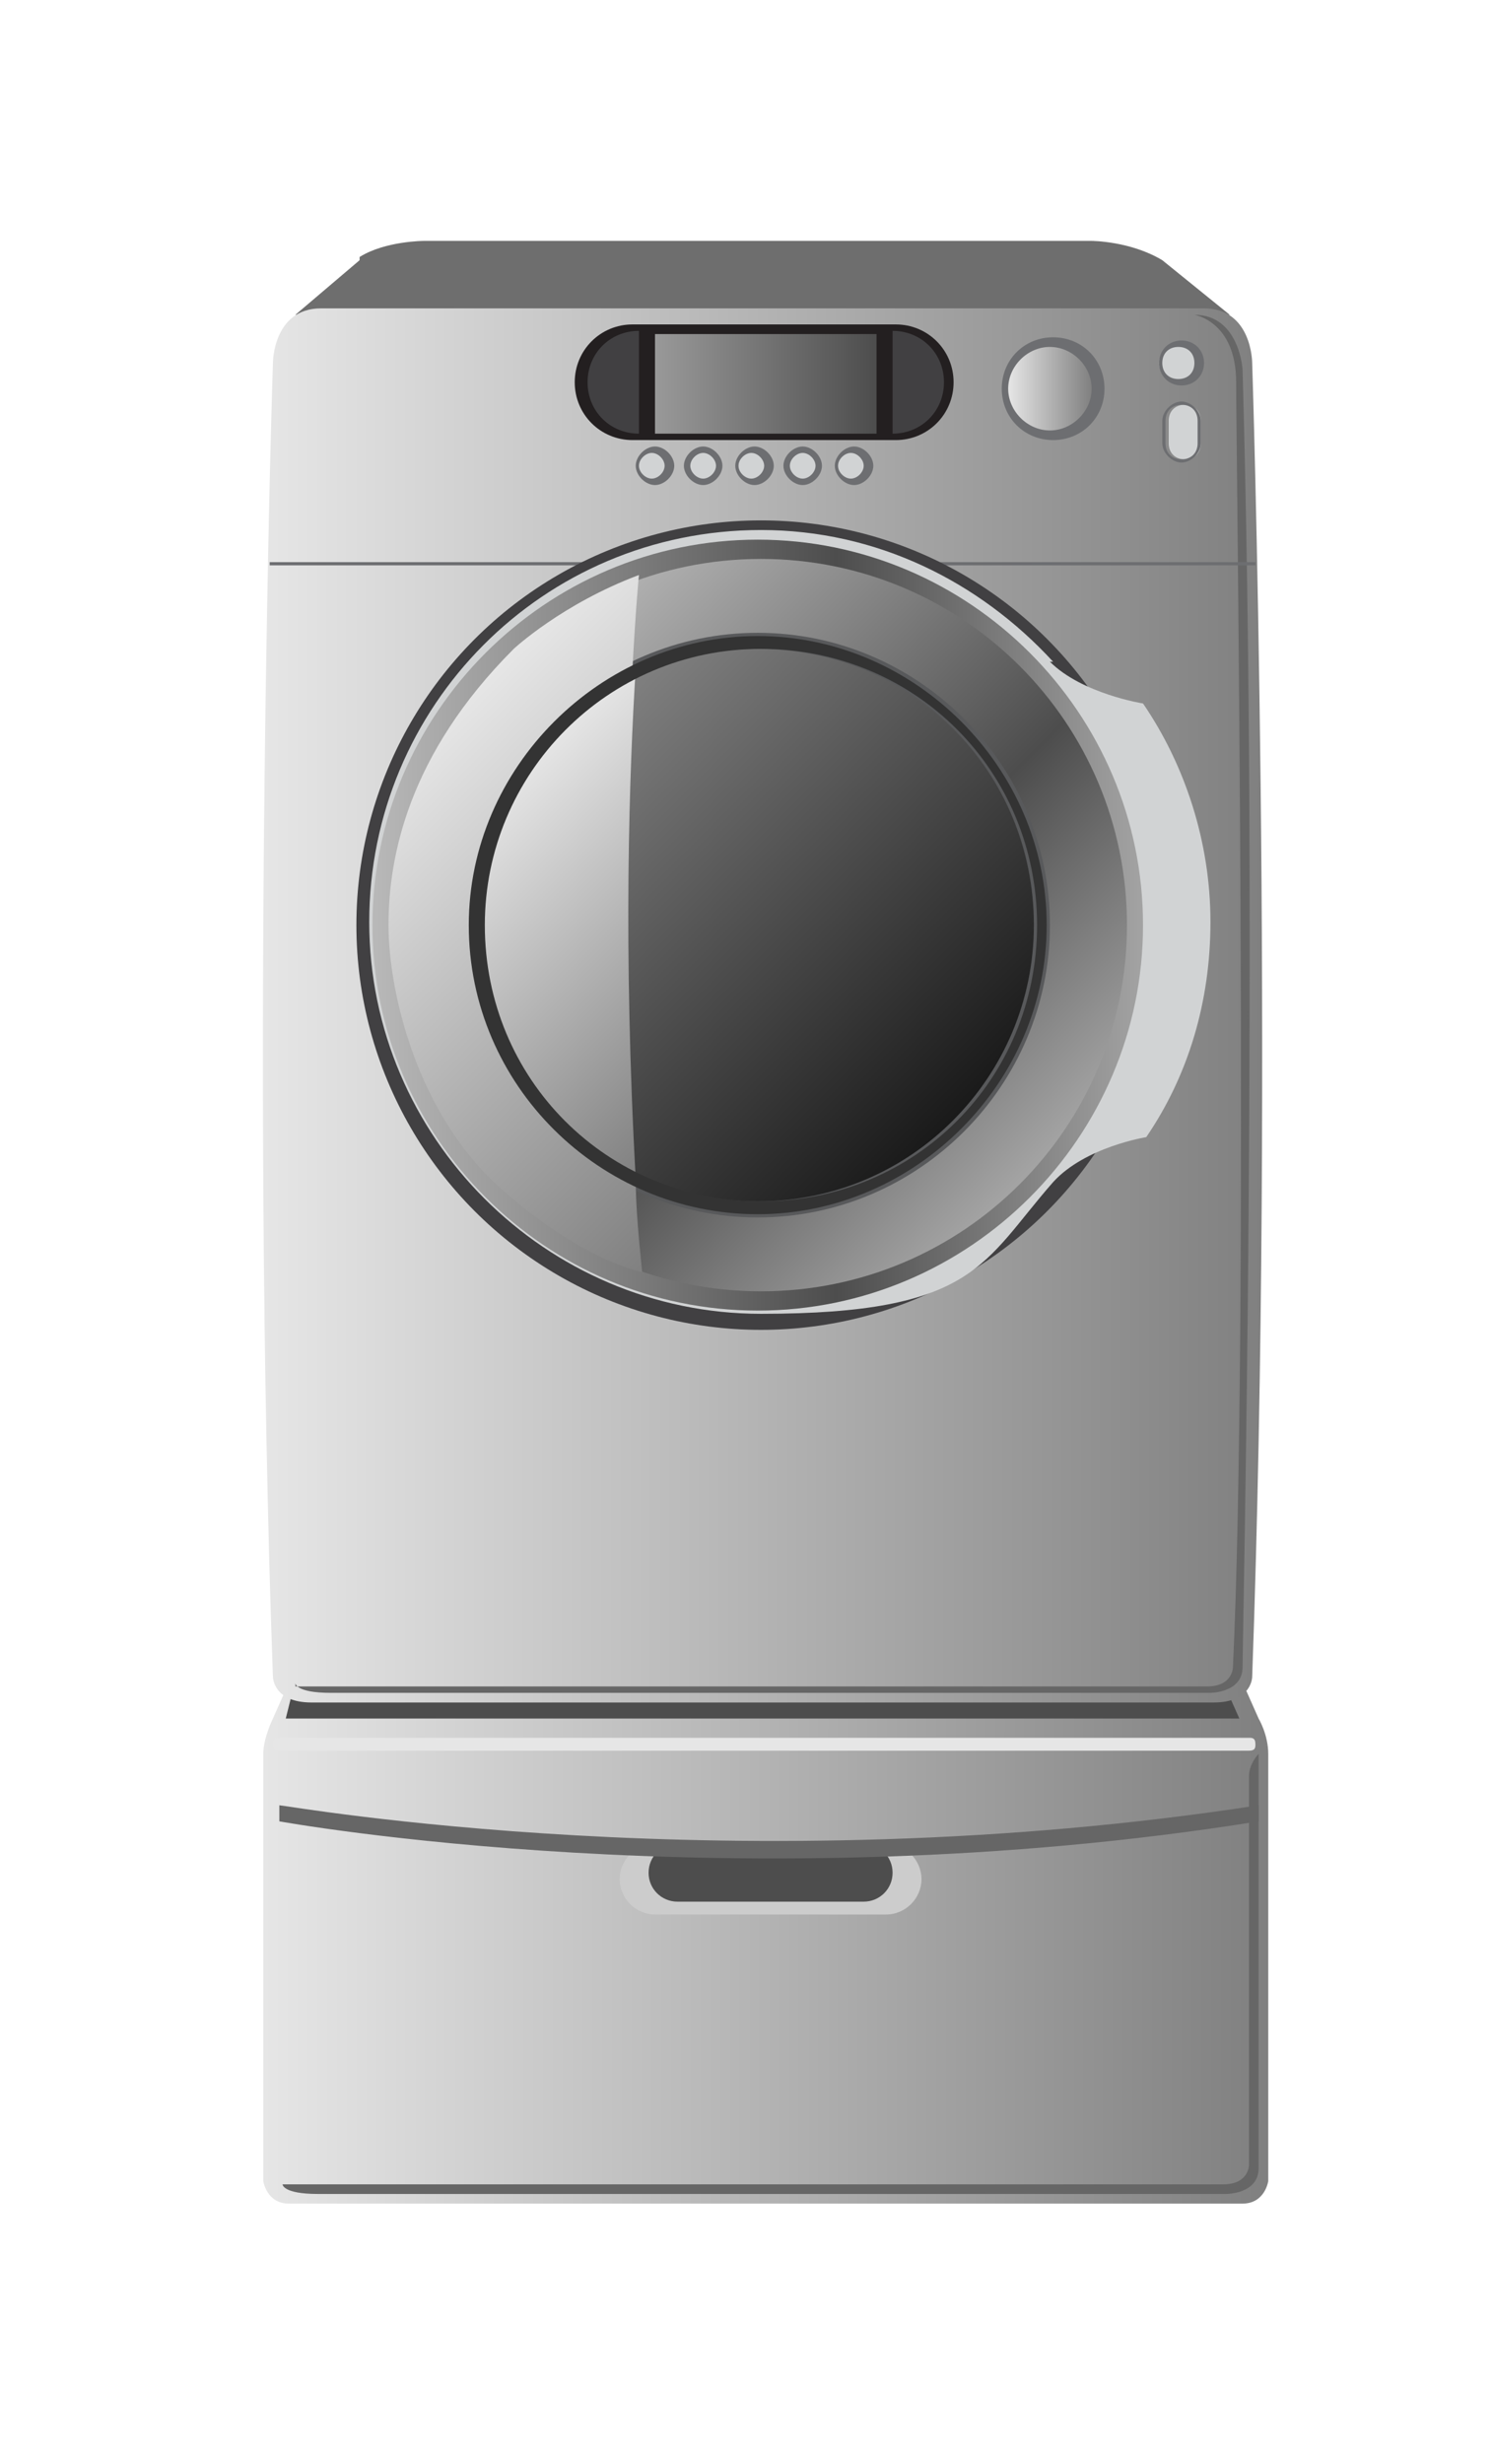 <?xml version="1.0" encoding="UTF-8"?>
<svg id="Layer_1" data-name="Layer 1" xmlns="http://www.w3.org/2000/svg" xmlns:xlink="http://www.w3.org/1999/xlink" version="1.1" viewBox="0 0 46.5 76.7">
  <defs>
    <style>
      .cls-1 {
        fill: #666;
      }

      .cls-1, .cls-2, .cls-3, .cls-4, .cls-5, .cls-6, .cls-7, .cls-8, .cls-9, .cls-10, .cls-11, .cls-12, .cls-13, .cls-14, .cls-15, .cls-16, .cls-17, .cls-18, .cls-19, .cls-20 {
        stroke-width: 0px;
      }

      .cls-2 {
        fill: #333;
      }

      .cls-3 {
        fill: url(#linear-gradient);
      }

      .cls-4 {
        fill: #ccc;
      }

      .cls-5 {
        fill: #6d6e71;
      }

      .cls-6 {
        fill: #6e6e6e;
      }

      .cls-7 {
        fill: #4d4d4d;
      }

      .cls-8 {
        fill: #58595b;
      }

      .cls-9 {
        fill: #231f20;
      }

      .cls-10 {
        fill: #d1d3d4;
      }

      .cls-11 {
        fill: #e6e6e6;
      }

      .cls-12 {
        fill: #414042;
      }

      .cls-13 {
        fill: url(#linear-gradient-4);
      }

      .cls-14 {
        fill: url(#linear-gradient-2);
      }

      .cls-15 {
        fill: url(#linear-gradient-3);
      }

      .cls-16 {
        fill: url(#linear-gradient-8);
      }

      .cls-17 {
        fill: url(#linear-gradient-9);
      }

      .cls-18 {
        fill: url(#linear-gradient-7);
      }

      .cls-19 {
        fill: url(#linear-gradient-5);
      }

      .cls-20 {
        fill: url(#linear-gradient-6);
      }
    </style>
    <linearGradient id="linear-gradient" x1="279.5" y1="60.6" x2="248.3" y2="60.6" gradientTransform="translate(287.7) rotate(-180) scale(1 -1)" gradientUnits="userSpaceOnUse">
      <stop offset="0" stop-color="#e6e6e6"/>
      <stop offset="1" stop-color="gray"/>
    </linearGradient>
    <linearGradient id="linear-gradient-2" x1="8.2" y1="31.3" x2="39.3" y2="31.3" gradientTransform="matrix(1,0,0,1,0,0)" xlink:href="#linear-gradient"/>
    <linearGradient id="linear-gradient-3" x1="31.4" y1="12.1" x2="34" y2="12.1" gradientTransform="matrix(1,0,0,1,0,0)" xlink:href="#linear-gradient"/>
    <linearGradient id="linear-gradient-4" x1="20.4" y1="11.9" x2="27.3" y2="11.9" gradientUnits="userSpaceOnUse">
      <stop offset="0" stop-color="#999"/>
      <stop offset="1" stop-color="#4d4d4d"/>
    </linearGradient>
    <linearGradient id="linear-gradient-5" x1="11.7" y1="28.7" x2="35.6" y2="28.7" gradientUnits="userSpaceOnUse">
      <stop offset="0" stop-color="#b8b8b8"/>
      <stop offset=".6" stop-color="#4d4d4d"/>
      <stop offset="1" stop-color="#a3a3a3"/>
    </linearGradient>
    <linearGradient id="linear-gradient-6" x1="15.6" y1="20.7" x2="31.7" y2="36.8" xlink:href="#linear-gradient-5"/>
    <linearGradient id="linear-gradient-7" x1="17.6" y1="22.7" x2="29.7" y2="34.8" gradientUnits="userSpaceOnUse">
      <stop offset="0" stop-color="#828282"/>
      <stop offset="1" stop-color="#1a1a1a"/>
    </linearGradient>
    <linearGradient id="linear-gradient-8" x1="15.4" y1="24.7" x2="23.6" y2="32.9" gradientTransform="matrix(1,0,0,1,0,0)" xlink:href="#linear-gradient"/>
    <linearGradient id="linear-gradient-9" x1="13.3" y1="23" x2="25" y2="34.6" gradientTransform="matrix(1,0,0,1,0,0)" xlink:href="#linear-gradient"/>
  </defs>
  <path class="cls-6" d="M11.2,8.1l-2,1.7h29.1l-2.1-1.7c-1-.6-2.2-.6-2.2-.6H13.2s-1.2,0-2,.5Z"/>
  <g>
    <path class="cls-3" d="M38.8,52.6l.4.9s.3.5.3,1.1v13.3s-.1.7-.8.7H9c-.7,0-.8-.7-.8-.7v-13.3c0-.5.3-1.1.3-1.1l.4-.9h29.9Z"/>
    <path class="cls-4" d="M28.7,58.5c0,.6-.5,1.1-1.1,1.1h-7.2c-.6,0-1.1-.5-1.1-1.1h0c0-.6.5-1.1,1.1-1.1h7.2c.6,0,1.1.5,1.1,1.1h0Z"/>
    <path class="cls-7" d="M27.8,58.3c0,.5-.4.9-.9.9h-5.8c-.5,0-.9-.4-.9-.9h0c0-.5.4-.9.9-.9h5.8c.5,0,.9.4.9.9h0Z"/>
    <path class="cls-1" d="M8.7,56.2v.5c0,0,14.3,2.6,30.5,0v-.5c-16.2,2.5-30.3,0-30.5,0Z"/>
    <path class="cls-11" d="M39.1,54.3c0,.1,0,.2-.2.2H8.7c-.1,0-.2,0-.2-.2h0c0-.1,0-.2.2-.2h30.2c.1,0,.2,0,.2.2h0Z"/>
    <polygon class="cls-7" points="9.1 52.7 8.9 53.5 38.6 53.5 38.2 52.6 9.1 52.7"/>
    <path class="cls-14" d="M25.1,9.6h12.4c1.5,0,1.5,1.7,1.5,1.7,0,0,.7,21.4,0,40.9,0,0,0,.8-1.2.8H9.7c-1.2,0-1.2-.8-1.2-.8-.7-19.5,0-40.9,0-40.9,0,0,0-1.7,1.5-1.7h15.1Z"/>
    <path class="cls-9" d="M29.7,11.9c0,1-.8,1.8-1.8,1.8h-8.2c-1,0-1.8-.8-1.8-1.8h0c0-1,.8-1.8,1.8-1.8h8.2c1,0,1.8.8,1.8,1.8h0Z"/>
    <g>
      <path class="cls-10" d="M20.9,14.5c0,.3-.2.5-.5.5s-.5-.2-.5-.5.2-.5.5-.5.5.2.5.5Z"/>
      <path class="cls-5" d="M19.8,14.5c0,.3.3.6.6.6s.6-.3.6-.6-.3-.6-.6-.6-.6.3-.6.6ZM19.9,14.5c0-.2.2-.4.4-.4s.4.2.4.4-.2.4-.4.4-.4-.2-.4-.4Z"/>
    </g>
    <g>
      <path class="cls-10" d="M22.4,14.5c0,.3-.2.5-.5.5s-.5-.2-.5-.5.2-.5.5-.5.5.2.5.5Z"/>
      <path class="cls-5" d="M21.3,14.5c0,.3.3.6.6.6s.6-.3.6-.6-.3-.6-.6-.6-.6.3-.6.6ZM21.5,14.5c0-.2.2-.4.4-.4s.4.2.4.4-.2.4-.4.4-.4-.2-.4-.4Z"/>
    </g>
    <g>
      <path class="cls-10" d="M24,14.5c0,.3-.2.5-.5.5s-.5-.2-.5-.5.2-.5.5-.5.5.2.5.5Z"/>
      <path class="cls-5" d="M22.9,14.5c0,.3.3.6.6.6s.6-.3.6-.6-.3-.6-.6-.6-.6.3-.6.6ZM23,14.5c0-.2.2-.4.4-.4s.4.2.4.4-.2.4-.4.4-.4-.2-.4-.4Z"/>
    </g>
    <g>
      <path class="cls-10" d="M25.5,14.5c0,.3-.2.5-.5.5s-.5-.2-.5-.5.2-.5.5-.5.5.2.5.5Z"/>
      <path class="cls-5" d="M24.4,14.5c0,.3.3.6.6.6s.6-.3.6-.6-.3-.6-.6-.6-.6.3-.6.6ZM24.6,14.5c0-.2.2-.4.4-.4s.4.2.4.4-.2.4-.4.4-.4-.2-.4-.4Z"/>
    </g>
    <g>
      <path class="cls-10" d="M27.1,14.5c0,.3-.2.5-.5.5s-.5-.2-.5-.5.2-.5.5-.5.5.2.5.5Z"/>
      <path class="cls-5" d="M26,14.5c0,.3.3.6.6.6s.6-.3.6-.6-.3-.6-.6-.6-.6.3-.6.6ZM26.1,14.5c0-.2.2-.4.4-.4s.4.2.4.4-.2.4-.4.4-.4-.2-.4-.4Z"/>
    </g>
    <g>
      <path class="cls-10" d="M37.3,11.3c0,.3-.3.6-.6.6s-.6-.3-.6-.6.3-.6.6-.6.6.3.6.6Z"/>
      <path class="cls-5" d="M36.1,11.3c0,.4.3.7.7.7s.7-.3.7-.7-.3-.7-.7-.7-.7.3-.7.7ZM36.2,11.3c0-.3.2-.5.5-.5s.5.2.5.5-.2.5-.5.5-.5-.2-.5-.5Z"/>
    </g>
    <g>
      <path class="cls-10" d="M37.4,13.8c0,.3-.2.5-.5.5h0c-.3,0-.5-.2-.5-.5v-.7c0-.3.2-.5.5-.5h0c.3,0,.5.2.5.5v.7Z"/>
      <path class="cls-5" d="M36.2,13.1v.7c0,.3.3.6.6.6s.6-.3.6-.6v-.7c0-.3-.3-.6-.6-.6s-.6.3-.6.6ZM36.3,13.8v-.7c0-.3.2-.5.5-.5s.5.2.5.5v.7c0,.3-.2.5-.5.5s-.5-.2-.5-.5Z"/>
    </g>
    <path class="cls-5" d="M34.4,12.1c0,.9-.7,1.6-1.6,1.6s-1.6-.7-1.6-1.6.7-1.6,1.6-1.6,1.6.7,1.6,1.6Z"/>
    <path class="cls-15" d="M34,12.1c0,.7-.6,1.3-1.3,1.3s-1.3-.6-1.3-1.3.6-1.3,1.3-1.3,1.3.6,1.3,1.3Z"/>
    <g>
      <path class="cls-12" d="M19.9,13.5c-.9,0-1.6-.7-1.6-1.6h0c0-.9.7-1.6,1.6-1.6v3.2Z"/>
      <rect class="cls-9" x="18.3" y="11.2" width="1.8" height="0"/>
      <rect class="cls-9" x="18.3" y="12.5" width="1.8" height="0"/>
    </g>
    <g>
      <path class="cls-12" d="M27.8,13.5c.9,0,1.6-.7,1.6-1.6h0c0-.9-.7-1.6-1.6-1.6v3.2Z"/>
      <rect class="cls-9" x="27.6" y="11.2" width="1.8" height="0"/>
      <rect class="cls-9" x="27.6" y="12.5" width="1.8" height="0"/>
    </g>
    <rect class="cls-13" x="20.4" y="10.4" width="6.9" height="3.1"/>
    <path class="cls-1" d="M9.2,52.4s0,.3,1.1.3h27.4s1,0,1-.8c0-.8.5-23,0-40.4,0,0-.1-1.7-1.5-1.7,0,0,1.3.2,1.3,2.1,0,1.9.4,29.5-.1,40,0,0,0,.6-.8.6H9.2Z"/>
    <path class="cls-1" d="M38.9,67.4s0,.6-.8.6H8.8s0,.3,1.1.3h28.3s1,0,1-.8v-12.9s-.3.3-.3.7,0,12.2,0,12.2Z"/>
    <rect class="cls-5" x="8.4" y="17.5" width="30.7" height=".1"/>
    <circle class="cls-12" cx="23.7" cy="28.8" r="12.6"/>
    <path class="cls-10" d="M32.8,20.6c-2.3-2.5-5.5-4.1-9.1-4.1-6.8,0-12.2,5.5-12.2,12.2s5.5,12.2,12.2,12.2,6.9-1.6,9.1-4.1c1-1.1,2.9-1.4,2.9-1.4,1.3-1.9,2-4.2,2-6.7s-.8-4.9-2.1-6.8c0,0-1.9-.3-2.9-1.3Z"/>
    <path class="cls-19" d="M35.6,28.8c0,6.6-5.4,12-12,12s-12-5.4-12-12,5.4-12,12-12,12,5.4,12,12Z"/>
    <path class="cls-20" d="M35.1,28.8c0,6.3-5.1,11.4-11.4,11.4s-11.4-5.1-11.4-11.4,5.1-11.4,11.4-11.4,11.4,5.1,11.4,11.4Z"/>
    <path class="cls-8" d="M32.7,28.8c0,5-4.1,9.1-9.1,9.1s-9.1-4.1-9.1-9.1,4.1-9.1,9.1-9.1,9.1,4.1,9.1,9.1Z"/>
    <path class="cls-18" d="M32.2,28.8c0,4.7-3.8,8.6-8.6,8.6s-8.6-3.8-8.6-8.6,3.8-8.6,8.6-8.6,8.6,3.8,8.6,8.6Z"/>
    <path class="cls-16" d="M19.8,36.7c-.4-7.2-.2-12.7,0-15.9,0,0-1.3.7-2.1,1.6-.8.9-2.3,2.5-2.7,5.3-.4,2.8,1.1,5.9,2.1,7,1,1.1,2.4,1.9,2.4,1.9h.4Z"/>
    <path class="cls-17" d="M19.8,36.7c0,.9.1,1.9.2,2.9,0,0-1.8-.3-4.4-2.6-2.6-2.3-3.5-6.1-3.5-8.2s.6-5.3,3.9-8.6c0,0,1.5-1.4,3.9-2.3,0,0-.1,1-.2,2.9,0,0-1.5.9-2.5,2-1,1.1-2.5,3.7-2.5,6s1.3,4.7,2,5.7c.8,1,2.9,2.3,2.9,2.3Z"/>
    <path class="cls-2" d="M14.6,28.8c0,5,4.1,9,9,9s9-4.1,9-9-4.1-9-9-9-9,4.1-9,9ZM15.1,28.8c0-4.7,3.8-8.6,8.6-8.6s8.6,3.8,8.6,8.6-3.8,8.6-8.6,8.6-8.6-3.8-8.6-8.6Z"/>
  </g>
</svg>